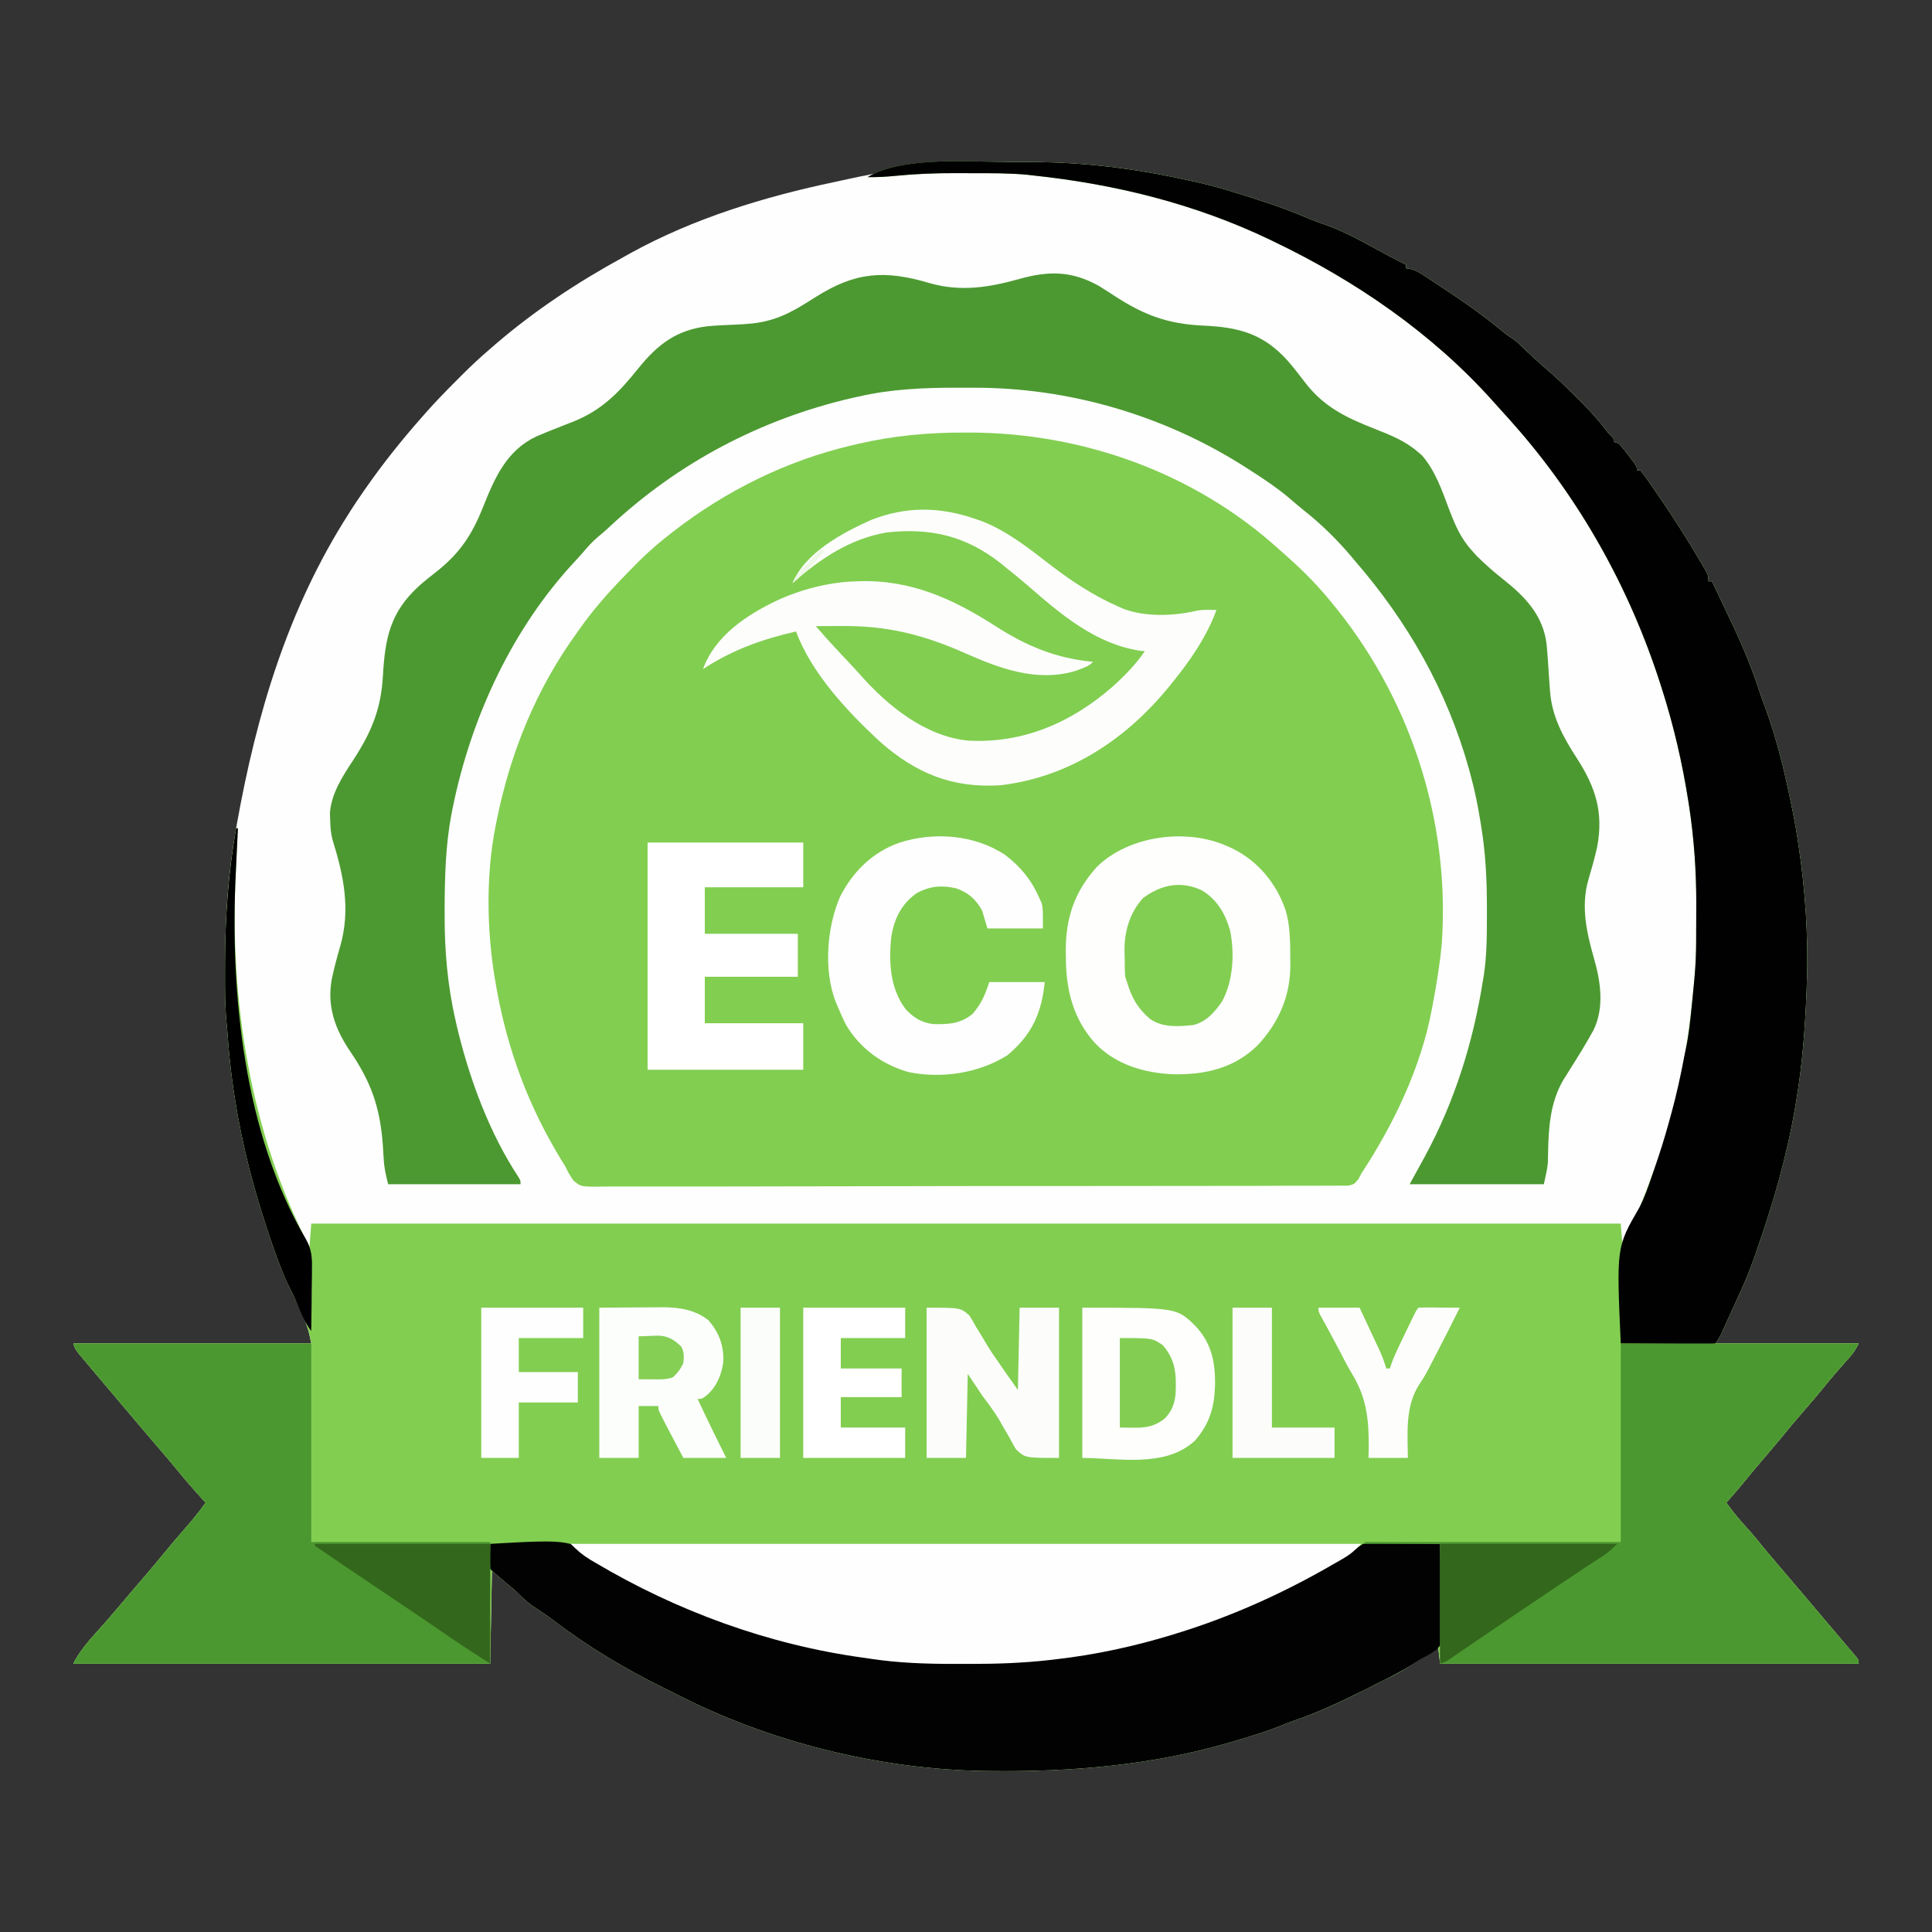 <svg xmlns="http://www.w3.org/2000/svg" xmlns:xlink="http://www.w3.org/1999/xlink" width="120px" height="120px" viewBox="0 0 120 120"><rect x="0" y="0" width="120" height="120" fill="#333333" stroke="none"/><g id="surface1"><path style=" stroke:none;fill-rule:nonzero;fill:rgb(99.216%,99.608%,99.216%);fill-opacity:1;" d="M 62.621 10.066 C 63.047 10.07 63.473 10.066 63.898 10.066 C 67.281 10.062 70.59 10.473 73.891 11.223 C 73.996 11.246 74.102 11.266 74.215 11.289 C 75.461 11.555 76.676 11.949 77.891 12.332 C 77.98 12.363 78.074 12.391 78.168 12.422 C 79.254 12.766 80.305 13.16 81.352 13.602 C 81.695 13.746 82.043 13.875 82.395 13.992 C 83.738 14.473 84.996 15.223 86.25 15.891 C 86.609 16.082 86.969 16.266 87.332 16.445 C 87.332 16.52 87.332 16.59 87.332 16.668 C 87.414 16.68 87.496 16.691 87.578 16.703 C 87.922 16.785 88.137 16.91 88.43 17.105 C 88.539 17.176 88.645 17.246 88.754 17.316 C 88.93 17.434 88.93 17.434 89.109 17.555 C 89.242 17.641 89.375 17.73 89.508 17.816 C 90.816 18.676 92.094 19.562 93.297 20.566 C 93.504 20.734 93.707 20.887 93.93 21.027 C 94.258 21.246 94.5 21.5 94.777 21.777 C 94.973 21.961 95.172 22.141 95.367 22.32 C 95.465 22.41 95.562 22.496 95.664 22.59 C 95.844 22.75 96.023 22.906 96.203 23.062 C 96.785 23.566 97.336 24.094 97.883 24.641 C 97.969 24.727 98.059 24.812 98.148 24.902 C 98.703 25.465 99.223 26.035 99.707 26.66 C 99.883 26.891 99.883 26.891 100.082 27.074 C 100.223 27.223 100.223 27.223 100.223 27.445 C 100.332 27.48 100.441 27.52 100.555 27.555 C 100.758 27.789 100.945 28.023 101.133 28.27 C 101.184 28.336 101.234 28.402 101.289 28.473 C 101.668 28.969 101.668 28.969 101.668 29.223 C 101.738 29.223 101.812 29.223 101.891 29.223 C 102.066 29.441 102.227 29.664 102.391 29.895 C 102.438 29.965 102.488 30.035 102.539 30.109 C 103.668 31.727 104.742 33.383 105.734 35.09 C 105.809 35.215 105.883 35.34 105.957 35.469 C 106.109 35.777 106.109 35.777 106.109 36.109 C 106.184 36.109 106.258 36.109 106.332 36.109 C 106.625 36.723 106.914 37.332 107.203 37.945 C 107.316 38.184 107.43 38.426 107.547 38.668 C 108.227 40.098 108.836 41.551 109.316 43.059 C 109.406 43.324 109.5 43.59 109.602 43.852 C 110.391 45.941 110.891 48.148 111.332 50.332 C 111.352 50.422 111.371 50.512 111.387 50.605 C 111.496 51.141 111.586 51.68 111.668 52.223 C 111.68 52.312 111.695 52.402 111.707 52.492 C 112.133 55.312 112.328 58.262 112.223 61.109 C 112.219 61.254 112.211 61.398 112.207 61.543 C 112.117 63.867 111.941 66.152 111.555 68.445 C 111.523 68.629 111.523 68.629 111.492 68.812 C 110.973 71.852 110.125 74.762 109.109 77.668 C 109.066 77.801 109.02 77.93 108.973 78.066 C 108.688 78.883 108.367 79.664 108 80.445 C 107.895 80.676 107.789 80.906 107.688 81.137 C 107.582 81.367 107.473 81.602 107.367 81.832 C 107.312 81.953 107.262 82.07 107.203 82.195 C 107.152 82.309 107.102 82.422 107.047 82.539 C 107 82.641 106.953 82.742 106.906 82.848 C 106.777 83.109 106.777 83.109 106.555 83.445 C 109.488 83.445 112.422 83.445 115.445 83.445 C 115.273 83.785 115.16 83.98 114.918 84.254 C 114.832 84.355 114.832 84.355 114.738 84.457 C 114.645 84.566 114.645 84.566 114.547 84.672 C 114.418 84.824 114.285 84.977 114.152 85.125 C 114.086 85.199 114.023 85.273 113.957 85.348 C 113.727 85.617 113.5 85.891 113.277 86.168 C 112.879 86.656 112.469 87.137 112.055 87.609 C 111.555 88.184 111.066 88.766 110.59 89.355 C 110.23 89.789 109.863 90.215 109.496 90.645 C 109.062 91.145 108.645 91.656 108.227 92.168 C 107.902 92.562 107.562 92.949 107.223 93.332 C 107.652 93.941 108.125 94.492 108.629 95.043 C 108.973 95.426 109.293 95.824 109.617 96.227 C 109.922 96.594 110.23 96.957 110.543 97.32 C 111.129 98.004 111.711 98.688 112.293 99.375 C 112.547 99.676 112.801 99.977 113.055 100.277 C 113.156 100.398 113.258 100.516 113.359 100.637 C 113.57 100.887 113.785 101.137 113.996 101.387 C 114.051 101.453 114.105 101.516 114.16 101.582 C 114.262 101.703 114.363 101.824 114.469 101.945 C 114.609 102.113 114.75 102.277 114.891 102.445 C 114.969 102.535 114.969 102.535 115.047 102.625 C 115.445 103.086 115.445 103.086 115.445 103.332 C 106.863 103.332 98.285 103.332 89.445 103.332 C 89.406 103.004 89.371 102.672 89.332 102.332 C 89.234 102.398 89.133 102.461 89.031 102.527 C 86.953 103.875 86.953 103.875 85.859 104.406 C 85.645 104.512 85.434 104.617 85.227 104.723 C 83.637 105.535 82.02 106.316 80.324 106.887 C 80.039 106.988 79.758 107.098 79.48 107.215 C 78.598 107.57 77.688 107.84 76.777 108.109 C 76.672 108.141 76.566 108.176 76.457 108.207 C 71.539 109.648 66.551 110.066 61.445 110 C 61.328 110 61.211 109.996 61.094 109.996 C 54.602 109.891 47.77 108.195 42 105.223 C 41.777 105.109 41.555 105 41.332 104.891 C 38.879 103.688 36.523 102.285 34.352 100.621 C 33.914 100.297 33.457 99.996 33.004 99.695 C 32.672 99.449 32.402 99.184 32.109 98.891 C 31.867 98.672 31.613 98.461 31.359 98.25 C 30.676 97.676 30.676 97.676 30.555 97.555 C 30.52 99.461 30.48 101.367 30.445 103.332 C 21.902 103.332 13.359 103.332 4.555 103.332 C 5.082 102.281 6.008 101.395 6.773 100.504 C 7.09 100.133 7.406 99.762 7.723 99.391 C 8.148 98.883 8.582 98.379 9.016 97.875 C 9.402 97.422 9.785 96.969 10.16 96.508 C 10.566 96.008 10.984 95.52 11.41 95.035 C 11.891 94.484 12.352 93.93 12.777 93.332 C 12.711 93.258 12.641 93.184 12.57 93.109 C 12.004 92.492 11.461 91.867 10.934 91.215 C 10.633 90.848 10.324 90.484 10.016 90.125 C 9.426 89.441 8.844 88.758 8.262 88.066 C 8.059 87.828 7.855 87.586 7.652 87.348 C 7.551 87.227 7.449 87.105 7.348 86.988 C 7.09 86.684 6.832 86.379 6.574 86.074 C 6.273 85.719 5.969 85.359 5.668 85 C 5.617 84.941 5.57 84.883 5.52 84.824 C 5.379 84.656 5.238 84.488 5.098 84.32 C 5.016 84.223 4.938 84.125 4.852 84.027 C 4.668 83.777 4.668 83.777 4.555 83.445 C 9.434 83.445 14.309 83.445 19.332 83.445 C 19.172 82.656 19.172 82.656 18.91 81.941 C 18.875 81.859 18.836 81.773 18.797 81.688 C 18.758 81.605 18.719 81.523 18.68 81.438 C 18.625 81.312 18.625 81.312 18.566 81.184 C 18.422 80.871 18.281 80.555 18.121 80.25 C 17.852 79.719 17.617 79.184 17.402 78.625 C 17.371 78.539 17.336 78.453 17.301 78.367 C 16.945 77.43 16.633 76.484 16.332 75.527 C 16.305 75.438 16.277 75.348 16.246 75.254 C 15.117 71.641 14.387 67.949 14.133 64.172 C 14.117 63.984 14.102 63.793 14.082 63.605 C 13.969 62.465 13.977 61.32 13.98 60.172 C 13.98 60.062 13.98 59.953 13.98 59.836 C 13.984 57.004 14.164 54.238 14.668 51.445 C 14.688 51.316 14.688 51.316 14.711 51.188 C 15.938 44.332 17.879 37.805 21.668 31.891 C 21.707 31.824 21.75 31.758 21.793 31.691 C 22.039 31.309 22.293 30.93 22.555 30.555 C 22.617 30.465 22.617 30.465 22.68 30.375 C 23.773 28.805 24.957 27.32 26.223 25.891 C 26.332 25.766 26.332 25.766 26.445 25.637 C 27.07 24.93 27.727 24.258 28.395 23.59 C 28.496 23.492 28.594 23.391 28.695 23.289 C 29.262 22.723 29.836 22.184 30.445 21.668 C 30.559 21.566 30.672 21.469 30.785 21.371 C 33.207 19.293 35.867 17.531 38.668 16 C 38.824 15.91 38.984 15.824 39.141 15.734 C 43.105 13.551 47.477 12.219 51.887 11.293 C 52.195 11.227 52.5 11.16 52.805 11.094 C 56.043 10.383 59.309 10.051 62.621 10.066 Z M 62.621 10.066 "></path><path style=" stroke:none;fill-rule:nonzero;fill:rgb(50.98%,80.784%,31.765%);fill-opacity:1;" d="M 62.621 10.066 C 63.047 10.07 63.473 10.066 63.898 10.066 C 67.281 10.062 70.59 10.473 73.891 11.223 C 73.996 11.246 74.102 11.266 74.215 11.289 C 75.461 11.555 76.676 11.949 77.891 12.332 C 77.98 12.363 78.074 12.391 78.168 12.422 C 79.254 12.766 80.305 13.16 81.352 13.602 C 81.695 13.746 82.043 13.875 82.395 13.992 C 83.738 14.473 84.996 15.223 86.25 15.891 C 86.609 16.082 86.969 16.266 87.332 16.445 C 87.332 16.52 87.332 16.59 87.332 16.668 C 87.414 16.68 87.496 16.691 87.578 16.703 C 87.922 16.785 88.137 16.91 88.43 17.105 C 88.539 17.176 88.645 17.246 88.754 17.316 C 88.93 17.434 88.93 17.434 89.109 17.555 C 89.242 17.641 89.375 17.73 89.508 17.816 C 90.816 18.676 92.094 19.562 93.297 20.566 C 93.504 20.734 93.707 20.887 93.93 21.027 C 94.258 21.246 94.5 21.5 94.777 21.777 C 94.973 21.961 95.172 22.141 95.367 22.32 C 95.465 22.41 95.562 22.496 95.664 22.59 C 95.844 22.75 96.023 22.906 96.203 23.062 C 96.785 23.566 97.336 24.094 97.883 24.641 C 97.969 24.727 98.059 24.812 98.148 24.902 C 98.703 25.465 99.223 26.035 99.707 26.66 C 99.883 26.891 99.883 26.891 100.082 27.074 C 100.223 27.223 100.223 27.223 100.223 27.445 C 100.332 27.48 100.441 27.52 100.555 27.555 C 100.758 27.789 100.945 28.023 101.133 28.27 C 101.184 28.336 101.234 28.402 101.289 28.473 C 101.668 28.969 101.668 28.969 101.668 29.223 C 101.738 29.223 101.812 29.223 101.891 29.223 C 102.066 29.441 102.227 29.664 102.391 29.895 C 102.438 29.965 102.488 30.035 102.539 30.109 C 103.668 31.727 104.742 33.383 105.734 35.09 C 105.809 35.215 105.883 35.34 105.957 35.469 C 106.109 35.777 106.109 35.777 106.109 36.109 C 106.184 36.109 106.258 36.109 106.332 36.109 C 106.625 36.723 106.914 37.332 107.203 37.945 C 107.316 38.184 107.43 38.426 107.547 38.668 C 108.227 40.098 108.836 41.551 109.316 43.059 C 109.406 43.324 109.5 43.59 109.602 43.852 C 110.391 45.941 110.891 48.148 111.332 50.332 C 111.352 50.422 111.371 50.512 111.387 50.605 C 111.496 51.141 111.586 51.68 111.668 52.223 C 111.68 52.312 111.695 52.402 111.707 52.492 C 112.133 55.312 112.328 58.262 112.223 61.109 C 112.219 61.254 112.211 61.398 112.207 61.543 C 112.117 63.867 111.941 66.152 111.555 68.445 C 111.523 68.629 111.523 68.629 111.492 68.812 C 110.973 71.852 110.125 74.762 109.109 77.668 C 109.066 77.801 109.02 77.93 108.973 78.066 C 108.688 78.883 108.367 79.664 108 80.445 C 107.895 80.676 107.789 80.906 107.688 81.137 C 107.582 81.367 107.473 81.602 107.367 81.832 C 107.312 81.953 107.262 82.07 107.203 82.195 C 107.152 82.309 107.102 82.422 107.047 82.539 C 107 82.641 106.953 82.742 106.906 82.848 C 106.777 83.109 106.777 83.109 106.555 83.445 C 109.488 83.445 112.422 83.445 115.445 83.445 C 115.273 83.785 115.16 83.98 114.918 84.254 C 114.832 84.355 114.832 84.355 114.738 84.457 C 114.645 84.566 114.645 84.566 114.547 84.672 C 114.418 84.824 114.285 84.977 114.152 85.125 C 114.086 85.199 114.023 85.273 113.957 85.348 C 113.727 85.617 113.5 85.891 113.277 86.168 C 112.879 86.656 112.469 87.137 112.055 87.609 C 111.555 88.184 111.066 88.766 110.59 89.355 C 110.23 89.789 109.863 90.215 109.496 90.645 C 109.062 91.145 108.645 91.656 108.227 92.168 C 107.902 92.562 107.562 92.949 107.223 93.332 C 107.652 93.941 108.125 94.492 108.629 95.043 C 108.973 95.426 109.293 95.824 109.617 96.227 C 109.922 96.594 110.23 96.957 110.543 97.32 C 111.129 98.004 111.711 98.688 112.293 99.375 C 112.547 99.676 112.801 99.977 113.055 100.277 C 113.156 100.398 113.258 100.516 113.359 100.637 C 113.57 100.887 113.785 101.137 113.996 101.387 C 114.051 101.453 114.105 101.516 114.16 101.582 C 114.262 101.703 114.363 101.824 114.469 101.945 C 114.609 102.113 114.75 102.277 114.891 102.445 C 114.969 102.535 114.969 102.535 115.047 102.625 C 115.445 103.086 115.445 103.086 115.445 103.332 C 106.863 103.332 98.285 103.332 89.445 103.332 C 89.406 103.004 89.371 102.672 89.332 102.332 C 89.234 102.398 89.133 102.461 89.031 102.527 C 86.953 103.875 86.953 103.875 85.859 104.406 C 85.645 104.512 85.434 104.617 85.227 104.723 C 83.637 105.535 82.02 106.316 80.324 106.887 C 80.039 106.988 79.758 107.098 79.48 107.215 C 78.598 107.57 77.688 107.84 76.777 108.109 C 76.672 108.141 76.566 108.176 76.457 108.207 C 71.539 109.648 66.551 110.066 61.445 110 C 61.328 110 61.211 109.996 61.094 109.996 C 54.602 109.891 47.77 108.195 42 105.223 C 41.777 105.109 41.555 105 41.332 104.891 C 38.879 103.688 36.523 102.285 34.352 100.621 C 33.914 100.297 33.457 99.996 33.004 99.695 C 32.672 99.449 32.402 99.184 32.109 98.891 C 31.867 98.672 31.613 98.461 31.359 98.25 C 30.676 97.676 30.676 97.676 30.555 97.555 C 30.52 99.461 30.48 101.367 30.445 103.332 C 21.902 103.332 13.359 103.332 4.555 103.332 C 5.082 102.281 6.008 101.395 6.773 100.504 C 7.09 100.133 7.406 99.762 7.723 99.391 C 8.148 98.883 8.582 98.379 9.016 97.875 C 9.402 97.422 9.785 96.969 10.16 96.508 C 10.566 96.008 10.984 95.52 11.41 95.035 C 11.891 94.484 12.352 93.93 12.777 93.332 C 12.711 93.258 12.641 93.184 12.57 93.109 C 12.004 92.492 11.461 91.867 10.934 91.215 C 10.633 90.848 10.324 90.484 10.016 90.125 C 9.426 89.441 8.844 88.758 8.262 88.066 C 8.059 87.828 7.855 87.586 7.652 87.348 C 7.551 87.227 7.449 87.105 7.348 86.988 C 7.09 86.684 6.832 86.379 6.574 86.074 C 6.273 85.719 5.969 85.359 5.668 85 C 5.617 84.941 5.57 84.883 5.52 84.824 C 5.379 84.656 5.238 84.488 5.098 84.32 C 5.016 84.223 4.938 84.125 4.852 84.027 C 4.668 83.777 4.668 83.777 4.555 83.445 C 9.434 83.445 14.309 83.445 19.332 83.445 C 19.172 82.656 19.172 82.656 18.91 81.941 C 18.875 81.859 18.836 81.773 18.797 81.688 C 18.758 81.605 18.719 81.523 18.68 81.438 C 18.625 81.312 18.625 81.312 18.566 81.184 C 18.422 80.871 18.281 80.555 18.121 80.25 C 17.852 79.719 17.617 79.184 17.402 78.625 C 17.371 78.539 17.336 78.453 17.301 78.367 C 16.945 77.43 16.633 76.484 16.332 75.527 C 16.305 75.438 16.277 75.348 16.246 75.254 C 15.117 71.641 14.387 67.949 14.133 64.172 C 14.117 63.984 14.102 63.793 14.082 63.605 C 13.969 62.465 13.977 61.32 13.98 60.172 C 13.98 60.062 13.98 59.953 13.98 59.836 C 13.984 57 14.18 54.242 14.668 51.445 C 14.703 51.445 14.738 51.445 14.777 51.445 C 14.77 51.57 14.766 51.699 14.758 51.828 C 14.73 52.352 14.707 52.875 14.684 53.398 C 14.672 53.656 14.66 53.91 14.648 54.164 C 14.25 62.082 15.531 70.355 19.223 77.445 C 19.258 76.969 19.297 76.492 19.332 76 C 46.172 76 73.012 76 100.668 76 C 100.703 76.441 100.738 76.879 100.777 77.332 C 101.613 75.676 102.27 73.973 102.891 72.223 C 102.922 72.129 102.957 72.039 102.988 71.941 C 104.266 68.43 104.902 64.711 105.223 61 C 105.234 60.852 105.234 60.852 105.25 60.703 C 105.32 59.926 105.352 59.16 105.352 58.383 C 105.352 58.266 105.352 58.148 105.352 58.023 C 105.355 57.777 105.355 57.527 105.355 57.281 C 105.355 56.906 105.355 56.535 105.359 56.164 C 105.363 54.125 105.223 52.117 104.918 50.098 C 104.898 49.973 104.879 49.852 104.859 49.723 C 104.488 47.363 103.949 45.051 103.223 42.777 C 103.188 42.664 103.152 42.551 103.113 42.434 C 101.211 36.52 98.125 30.988 94 26.332 C 93.914 26.234 93.828 26.137 93.738 26.035 C 93.574 25.855 93.414 25.676 93.25 25.496 C 93.074 25.305 92.902 25.113 92.734 24.922 C 88.977 20.715 84.18 17.422 79.109 15 C 79.031 14.961 78.953 14.922 78.871 14.883 C 74.219 12.656 69.23 11.426 64.109 10.891 C 63.949 10.871 63.949 10.871 63.781 10.852 C 62.664 10.75 61.543 10.758 60.418 10.758 C 60.074 10.758 59.73 10.754 59.383 10.754 C 58.121 10.75 56.879 10.797 55.625 10.922 C 55.043 10.98 54.477 11.012 53.891 11 C 56.039 9.699 60.203 10.055 62.621 10.066 Z M 62.621 10.066 "></path><path style=" stroke:none;fill-rule:nonzero;fill:rgb(50.98%,80.784%,31.765%);fill-opacity:1;" d="M 59.945 26.867 C 60.043 26.867 60.141 26.867 60.242 26.867 C 67.25 26.887 74.145 29.348 79.391 34.074 C 79.547 34.215 79.703 34.352 79.863 34.492 C 80.785 35.309 81.656 36.164 82.445 37.109 C 82.488 37.164 82.535 37.219 82.582 37.273 C 87.547 43.184 90.074 50.852 89.555 58.555 C 89.445 59.824 89.234 61.082 89 62.332 C 88.98 62.445 88.961 62.555 88.938 62.672 C 88.254 66.316 86.574 69.812 84.555 72.891 C 84.496 73.004 84.434 73.117 84.375 73.234 C 84.109 73.555 84.109 73.555 83.746 73.641 C 83.527 73.641 83.527 73.641 83.305 73.641 C 83.223 73.641 83.141 73.645 83.059 73.645 C 82.781 73.648 82.508 73.645 82.23 73.645 C 82.035 73.645 81.836 73.645 81.637 73.648 C 81.09 73.652 80.543 73.652 79.992 73.648 C 79.402 73.648 78.816 73.652 78.227 73.656 C 77.07 73.66 75.914 73.66 74.758 73.66 C 73.816 73.66 72.879 73.66 71.938 73.66 C 71.668 73.664 71.398 73.664 71.129 73.664 C 70.992 73.664 70.859 73.664 70.719 73.664 C 68.176 73.668 65.629 73.668 63.082 73.668 C 60.75 73.664 58.422 73.672 56.09 73.676 C 53.699 73.684 51.309 73.688 48.918 73.688 C 47.574 73.688 46.23 73.688 44.887 73.695 C 43.746 73.699 42.602 73.699 41.457 73.695 C 40.875 73.691 40.289 73.691 39.707 73.695 C 39.172 73.699 38.641 73.699 38.105 73.695 C 37.91 73.695 37.719 73.695 37.523 73.699 C 36.078 73.719 36.078 73.719 35.609 73.316 C 35.406 73.031 35.258 72.758 35.109 72.445 C 35.016 72.289 34.922 72.137 34.824 71.984 C 34.734 71.836 34.648 71.691 34.562 71.543 C 34.492 71.422 34.492 71.422 34.422 71.297 C 32.547 68.047 31.363 64.598 30.758 60.902 C 30.738 60.789 30.719 60.676 30.699 60.559 C 30.234 57.586 30.191 54.289 30.777 51.332 C 30.801 51.207 30.828 51.082 30.852 50.953 C 31.711 46.703 33.328 42.73 35.891 39.223 C 35.938 39.156 35.984 39.086 36.035 39.016 C 36.895 37.809 37.852 36.727 38.891 35.668 C 38.953 35.602 39.02 35.535 39.086 35.465 C 39.863 34.656 40.664 33.91 41.555 33.223 C 41.652 33.145 41.75 33.07 41.852 32.988 C 45.121 30.461 48.879 28.605 52.91 27.66 C 53.031 27.633 53.152 27.602 53.277 27.574 C 55.508 27.055 57.656 26.863 59.945 26.867 Z M 59.945 26.867 "></path><path style=" stroke:none;fill-rule:nonzero;fill:rgb(29.804%,60%,19.216%);fill-opacity:1;" d="M 57.734 17.582 C 59.668 18.145 61.457 17.848 63.355 17.316 C 65.148 16.816 66.57 16.824 68.238 17.75 C 68.578 17.957 68.91 18.172 69.242 18.391 C 71.066 19.574 72.527 20.121 74.723 20.223 C 76.93 20.324 78.434 20.707 79.953 22.375 C 80.34 22.816 80.699 23.281 81.055 23.75 C 82.234 25.289 83.629 25.945 85.395 26.641 C 86.352 27.016 87.293 27.391 88.078 28.078 C 88.152 28.141 88.227 28.207 88.309 28.273 C 89.164 29.25 89.574 30.488 90.027 31.688 C 90.387 32.633 90.75 33.469 91.445 34.223 C 91.535 34.324 91.629 34.426 91.723 34.531 C 92.254 35.059 92.801 35.539 93.387 36 C 94.738 37.07 95.852 38.234 96.062 40.016 C 96.113 40.535 96.148 41.055 96.18 41.578 C 96.199 41.844 96.219 42.113 96.234 42.379 C 96.246 42.547 96.258 42.711 96.27 42.875 C 96.379 44.484 97.082 45.77 97.941 47.094 C 99.113 48.91 99.613 50.477 99.195 52.641 C 99.039 53.32 98.852 53.992 98.652 54.664 C 98.18 56.316 98.555 57.957 99.016 59.566 C 99.43 61.016 99.652 62.609 98.965 64.004 C 98.871 64.168 98.871 64.168 98.777 64.332 C 98.742 64.398 98.707 64.461 98.668 64.527 C 98.383 65.027 98.082 65.516 97.777 66 C 97.652 66.199 97.531 66.395 97.406 66.594 C 97.301 66.766 97.191 66.938 97.082 67.109 C 96.273 68.516 96.184 70.066 96.152 71.648 C 96.152 71.754 96.148 71.855 96.145 71.961 C 96.145 72.051 96.145 72.141 96.141 72.234 C 96.098 72.68 95.984 73.117 95.891 73.555 C 93.141 73.555 90.391 73.555 87.555 73.555 C 88.223 72.332 88.223 72.332 88.477 71.875 C 90.344 68.449 91.504 64.734 92.109 60.891 C 92.125 60.809 92.137 60.727 92.152 60.645 C 92.363 59.316 92.352 57.98 92.355 56.641 C 92.355 56.504 92.355 56.504 92.355 56.363 C 92.355 54.715 92.281 53.09 92.02 51.457 C 92 51.332 91.98 51.207 91.961 51.078 C 91.797 50.074 91.605 49.09 91.332 48.109 C 91.305 48.008 91.277 47.906 91.25 47.801 C 89.883 42.887 87.438 38.609 84.109 34.777 C 84.047 34.699 83.98 34.621 83.914 34.543 C 83.027 33.496 82.043 32.535 80.969 31.688 C 80.648 31.43 80.34 31.164 80.027 30.895 C 79.344 30.324 78.617 29.828 77.867 29.348 C 77.688 29.234 77.508 29.117 77.328 29 C 72.289 25.789 66.383 24.059 60.418 24.082 C 60.086 24.082 59.754 24.082 59.422 24.082 C 57.387 24.078 55.344 24.168 53.355 24.625 C 53.16 24.668 53.16 24.668 52.961 24.711 C 47.254 26.027 42.113 28.738 37.84 32.738 C 37.609 32.953 37.375 33.156 37.133 33.355 C 36.785 33.645 36.496 33.973 36.207 34.316 C 36.07 34.473 35.93 34.629 35.789 34.781 C 31.82 39 29.246 44.582 28.109 50.223 C 28.086 50.34 28.062 50.457 28.039 50.578 C 27.672 52.523 27.625 54.457 27.617 56.43 C 27.617 56.609 27.617 56.609 27.617 56.789 C 27.609 59.008 27.793 61.203 28.293 63.367 C 28.32 63.492 28.348 63.613 28.375 63.742 C 29.141 66.969 30.387 70.371 32.23 73.152 C 32.332 73.332 32.332 73.332 32.332 73.555 C 29.621 73.555 26.906 73.555 24.109 73.555 C 23.965 72.977 23.863 72.555 23.832 71.98 C 23.824 71.859 23.816 71.734 23.809 71.605 C 23.801 71.477 23.793 71.348 23.785 71.215 C 23.621 68.812 23.07 67.23 21.723 65.262 C 20.82 63.926 20.316 62.52 20.594 60.891 C 20.738 60.18 20.926 59.477 21.129 58.781 C 21.789 56.48 21.348 54.391 20.648 52.137 C 20.543 51.727 20.516 51.355 20.508 50.93 C 20.504 50.789 20.5 50.648 20.492 50.504 C 20.578 49.281 21.289 48.195 21.945 47.203 C 23.074 45.461 23.672 44.043 23.785 41.953 C 23.922 39.582 24.254 38.008 26.043 36.379 C 26.375 36.086 26.719 35.812 27.066 35.543 C 28.562 34.367 29.309 33.234 30.004 31.492 C 30.73 29.68 31.449 27.992 33.32 27.105 C 33.582 26.992 33.844 26.883 34.109 26.777 C 34.199 26.742 34.285 26.707 34.375 26.672 C 34.473 26.637 34.566 26.598 34.664 26.559 C 34.758 26.52 34.855 26.48 34.957 26.441 C 35.148 26.367 35.336 26.293 35.527 26.219 C 37.344 25.516 38.438 24.391 39.633 22.898 C 40.836 21.402 42.012 20.488 43.965 20.262 C 44.508 20.211 45.047 20.191 45.59 20.168 C 46.336 20.133 47.055 20.098 47.777 19.891 C 47.871 19.863 47.961 19.836 48.055 19.812 C 49.012 19.504 49.824 18.977 50.668 18.445 C 53.133 16.891 54.93 16.754 57.734 17.582 Z M 57.734 17.582 "></path><path style=" stroke:none;fill-rule:nonzero;fill:rgb(0.392%,0.392%,0.784%);fill-opacity:1;" d="M 62.621 10.066 C 63.047 10.07 63.473 10.066 63.898 10.066 C 67.281 10.062 70.59 10.473 73.891 11.223 C 74.051 11.254 74.051 11.254 74.215 11.289 C 75.461 11.555 76.676 11.949 77.891 12.332 C 77.98 12.363 78.074 12.391 78.168 12.422 C 79.254 12.766 80.305 13.16 81.352 13.602 C 81.695 13.746 82.043 13.875 82.395 13.992 C 83.738 14.473 84.996 15.223 86.25 15.891 C 86.609 16.082 86.969 16.266 87.332 16.445 C 87.332 16.52 87.332 16.59 87.332 16.668 C 87.414 16.68 87.496 16.691 87.578 16.703 C 87.922 16.785 88.137 16.91 88.43 17.105 C 88.539 17.176 88.645 17.246 88.754 17.316 C 88.93 17.434 88.93 17.434 89.109 17.555 C 89.242 17.641 89.375 17.73 89.508 17.816 C 90.816 18.676 92.094 19.562 93.297 20.566 C 93.504 20.734 93.707 20.887 93.93 21.027 C 94.258 21.246 94.5 21.5 94.777 21.777 C 94.973 21.961 95.172 22.141 95.367 22.32 C 95.465 22.41 95.562 22.496 95.664 22.59 C 95.844 22.75 96.023 22.906 96.203 23.062 C 96.785 23.566 97.336 24.094 97.883 24.641 C 98.012 24.77 98.012 24.77 98.148 24.902 C 98.703 25.465 99.223 26.035 99.707 26.66 C 99.883 26.891 99.883 26.891 100.082 27.074 C 100.223 27.223 100.223 27.223 100.223 27.445 C 100.332 27.48 100.441 27.52 100.555 27.555 C 100.758 27.789 100.945 28.023 101.133 28.27 C 101.184 28.336 101.234 28.402 101.289 28.473 C 101.668 28.969 101.668 28.969 101.668 29.223 C 101.738 29.223 101.812 29.223 101.891 29.223 C 102.066 29.441 102.227 29.664 102.391 29.895 C 102.438 29.965 102.488 30.035 102.539 30.109 C 103.668 31.727 104.742 33.383 105.734 35.09 C 105.809 35.215 105.883 35.34 105.957 35.469 C 106.109 35.777 106.109 35.777 106.109 36.109 C 106.184 36.109 106.258 36.109 106.332 36.109 C 106.625 36.723 106.914 37.332 107.203 37.945 C 107.316 38.184 107.43 38.426 107.547 38.668 C 108.227 40.098 108.836 41.551 109.316 43.059 C 109.406 43.324 109.5 43.59 109.602 43.852 C 110.391 45.941 110.891 48.148 111.332 50.332 C 111.352 50.422 111.371 50.512 111.387 50.605 C 111.496 51.141 111.586 51.68 111.668 52.223 C 111.68 52.312 111.695 52.402 111.707 52.492 C 112.133 55.312 112.328 58.262 112.223 61.109 C 112.219 61.254 112.211 61.398 112.207 61.543 C 112.117 63.867 111.941 66.152 111.555 68.445 C 111.523 68.629 111.523 68.629 111.492 68.812 C 110.973 71.852 110.125 74.762 109.109 77.668 C 109.066 77.801 109.02 77.93 108.973 78.066 C 108.688 78.883 108.367 79.664 108 80.445 C 107.895 80.676 107.789 80.906 107.688 81.137 C 107.582 81.367 107.473 81.602 107.367 81.832 C 107.312 81.953 107.262 82.07 107.203 82.195 C 107.152 82.309 107.102 82.422 107.047 82.539 C 107 82.641 106.953 82.742 106.906 82.848 C 106.777 83.109 106.777 83.109 106.555 83.445 C 106.305 83.484 106.305 83.484 105.988 83.48 C 105.871 83.48 105.754 83.48 105.633 83.48 C 105.441 83.48 105.441 83.48 105.246 83.477 C 105.117 83.477 104.984 83.477 104.852 83.477 C 104.434 83.473 104.016 83.469 103.598 83.465 C 103.316 83.465 103.031 83.461 102.75 83.461 C 102.055 83.457 101.359 83.453 100.668 83.445 C 100.398 77.461 100.398 77.461 101.82 75.008 C 102.152 74.379 102.375 73.711 102.605 73.043 C 102.648 72.91 102.695 72.777 102.742 72.645 C 103.082 71.66 103.395 70.672 103.668 69.668 C 103.715 69.5 103.762 69.328 103.809 69.16 C 104.133 67.98 104.391 66.797 104.617 65.594 C 104.648 65.422 104.684 65.25 104.723 65.078 C 104.898 64.266 104.98 63.449 105.062 62.625 C 105.082 62.418 105.082 62.418 105.105 62.207 C 105.145 61.805 105.184 61.402 105.223 61 C 105.238 60.852 105.238 60.852 105.25 60.699 C 105.32 59.926 105.352 59.16 105.352 58.383 C 105.352 58.266 105.352 58.148 105.352 58.023 C 105.355 57.777 105.355 57.527 105.355 57.281 C 105.355 56.906 105.355 56.535 105.359 56.164 C 105.363 54.125 105.223 52.117 104.918 50.098 C 104.887 49.91 104.887 49.91 104.859 49.723 C 104.488 47.363 103.949 45.051 103.223 42.777 C 103.188 42.664 103.152 42.551 103.113 42.434 C 101.211 36.52 98.125 30.988 94 26.332 C 93.914 26.234 93.828 26.137 93.738 26.035 C 93.574 25.855 93.414 25.676 93.25 25.496 C 93.074 25.305 92.902 25.113 92.734 24.922 C 88.977 20.715 84.18 17.422 79.109 15 C 79.031 14.961 78.953 14.922 78.871 14.883 C 74.219 12.656 69.23 11.426 64.109 10.891 C 63.949 10.871 63.949 10.871 63.781 10.852 C 62.664 10.75 61.543 10.758 60.418 10.758 C 60.074 10.758 59.73 10.754 59.383 10.754 C 58.121 10.75 56.879 10.797 55.625 10.922 C 55.043 10.98 54.477 11.012 53.891 11 C 56.039 9.699 60.203 10.055 62.621 10.066 Z M 62.621 10.066 "></path><path style=" stroke:none;fill-rule:nonzero;fill:rgb(0.784%,0.784%,1.176%);fill-opacity:1;" d="M 30.445 95.891 C 35.535 95.605 35.535 95.605 37.383 97.121 C 37.941 97.539 38.574 97.832 39.195 98.145 C 39.324 98.211 39.453 98.277 39.586 98.344 C 39.945 98.527 40.305 98.707 40.668 98.891 C 40.758 98.934 40.844 98.98 40.938 99.027 C 44.984 101.059 49.426 102.25 53.891 102.891 C 54.051 102.914 54.215 102.938 54.375 102.961 C 56.082 103.203 57.777 103.242 59.5 103.242 C 59.844 103.242 60.191 103.246 60.535 103.246 C 61.914 103.25 63.262 103.18 64.633 103.027 C 64.984 102.988 65.34 102.961 65.691 102.93 C 68.551 102.68 71.398 101.902 74.109 101 C 74.191 100.973 74.273 100.945 74.359 100.922 C 77.988 99.734 81.488 98.008 84.668 95.891 C 84.887 95.863 84.887 95.863 85.145 95.863 C 85.285 95.863 85.285 95.863 85.434 95.863 C 85.586 95.867 85.586 95.867 85.746 95.867 C 85.852 95.867 85.957 95.867 86.062 95.867 C 86.402 95.871 86.738 95.871 87.078 95.875 C 87.305 95.875 87.535 95.879 87.762 95.879 C 88.324 95.879 88.883 95.883 89.445 95.891 C 89.469 96.699 89.488 97.512 89.504 98.324 C 89.508 98.703 89.516 99.082 89.527 99.457 C 89.543 99.891 89.547 100.328 89.555 100.762 C 89.559 100.895 89.562 101.031 89.57 101.168 C 89.57 102.09 89.57 102.09 89.203 102.477 C 88.922 102.676 88.641 102.84 88.332 103 C 88.188 103.09 88.043 103.184 87.898 103.273 C 87.766 103.355 87.633 103.434 87.5 103.516 C 87.43 103.555 87.355 103.598 87.285 103.645 C 86.719 103.977 86.145 104.273 85.555 104.555 C 85.324 104.672 85.094 104.793 84.859 104.91 C 83.383 105.645 81.891 106.359 80.324 106.887 C 80.039 106.988 79.758 107.098 79.48 107.215 C 78.598 107.57 77.688 107.84 76.777 108.109 C 76.672 108.141 76.566 108.176 76.457 108.207 C 71.539 109.648 66.551 110.066 61.445 110 C 61.328 110 61.211 109.996 61.094 109.996 C 54.602 109.891 47.77 108.195 42 105.223 C 41.777 105.109 41.555 105 41.332 104.891 C 38.879 103.688 36.523 102.285 34.352 100.621 C 33.914 100.297 33.457 99.996 33.004 99.695 C 32.672 99.449 32.402 99.184 32.109 98.891 C 31.867 98.672 31.617 98.465 31.367 98.258 C 30.691 97.691 30.691 97.691 30.445 97.445 C 30.422 97.082 30.422 97.082 30.43 96.652 C 30.434 96.512 30.434 96.367 30.438 96.223 C 30.438 96.113 30.441 96 30.445 95.891 Z M 30.445 95.891 "></path><path style=" stroke:none;fill-rule:nonzero;fill:rgb(29.804%,59.608%,18.824%);fill-opacity:1;" d="M 100.668 83.445 C 105.543 83.445 110.422 83.445 115.445 83.445 C 115.273 83.785 115.16 83.98 114.918 84.254 C 114.859 84.32 114.801 84.391 114.738 84.457 C 114.645 84.566 114.645 84.566 114.547 84.672 C 114.418 84.824 114.285 84.977 114.152 85.125 C 114.086 85.199 114.023 85.273 113.957 85.348 C 113.727 85.617 113.5 85.891 113.277 86.168 C 112.879 86.656 112.469 87.137 112.055 87.609 C 111.555 88.184 111.066 88.766 110.59 89.355 C 110.23 89.789 109.863 90.215 109.496 90.645 C 109.062 91.145 108.645 91.656 108.227 92.168 C 107.902 92.562 107.562 92.949 107.223 93.332 C 107.652 93.941 108.125 94.492 108.629 95.043 C 108.973 95.426 109.293 95.824 109.617 96.227 C 109.922 96.594 110.23 96.957 110.543 97.32 C 111.129 98.004 111.711 98.688 112.293 99.375 C 112.547 99.676 112.801 99.977 113.055 100.277 C 113.156 100.398 113.258 100.516 113.359 100.637 C 113.57 100.887 113.785 101.137 113.996 101.387 C 114.051 101.453 114.105 101.516 114.16 101.582 C 114.262 101.703 114.363 101.824 114.469 101.945 C 114.609 102.113 114.75 102.277 114.891 102.445 C 114.941 102.504 114.992 102.566 115.047 102.625 C 115.445 103.086 115.445 103.086 115.445 103.332 C 106.863 103.332 98.285 103.332 89.445 103.332 C 89.445 100.875 89.445 98.422 89.445 95.891 C 87.906 95.891 86.363 95.891 84.777 95.891 C 84.777 95.852 84.777 95.816 84.777 95.777 C 90.02 95.777 95.266 95.777 100.668 95.777 C 100.668 91.707 100.668 87.637 100.668 83.445 Z M 100.668 83.445 "></path><path style=" stroke:none;fill-rule:nonzero;fill:rgb(29.804%,59.608%,18.824%);fill-opacity:1;" d="M 4.555 83.445 C 9.434 83.445 14.309 83.445 19.332 83.445 C 19.332 87.516 19.332 91.586 19.332 95.777 C 23 95.777 26.668 95.777 30.445 95.777 C 30.445 98.27 30.445 100.766 30.445 103.332 C 21.902 103.332 13.359 103.332 4.555 103.332 C 5.082 102.281 6.008 101.395 6.773 100.504 C 7.09 100.133 7.406 99.762 7.723 99.391 C 8.148 98.883 8.582 98.379 9.016 97.875 C 9.402 97.422 9.785 96.969 10.16 96.508 C 10.566 96.008 10.984 95.52 11.41 95.035 C 11.891 94.484 12.352 93.93 12.777 93.332 C 12.676 93.223 12.676 93.223 12.57 93.109 C 12.004 92.492 11.461 91.867 10.934 91.215 C 10.633 90.848 10.324 90.484 10.016 90.125 C 9.426 89.441 8.844 88.758 8.262 88.066 C 8.059 87.828 7.855 87.586 7.652 87.348 C 7.551 87.227 7.449 87.105 7.348 86.988 C 7.09 86.684 6.832 86.379 6.574 86.074 C 6.273 85.719 5.969 85.359 5.668 85 C 5.617 84.941 5.57 84.883 5.52 84.824 C 5.379 84.656 5.238 84.488 5.098 84.32 C 4.977 84.176 4.977 84.176 4.852 84.027 C 4.668 83.777 4.668 83.777 4.555 83.445 Z M 4.555 83.445 "></path><path style=" stroke:none;fill-rule:nonzero;fill:rgb(99.608%,99.608%,99.608%);fill-opacity:1;" d="M 35.445 95.891 C 51.652 95.891 67.859 95.891 84.555 95.891 C 84.141 96.305 83.883 96.543 83.398 96.82 C 83.285 96.887 83.168 96.953 83.047 97.023 C 82.926 97.094 82.801 97.164 82.672 97.234 C 82.609 97.273 82.547 97.309 82.48 97.348 C 79.496 99.047 76.395 100.434 73.109 101.445 C 73.012 101.477 72.914 101.508 72.809 101.539 C 70.449 102.258 68.027 102.785 65.578 103.062 C 65.457 103.078 65.34 103.09 65.215 103.105 C 63.555 103.293 61.922 103.352 60.25 103.348 C 59.898 103.348 59.543 103.348 59.188 103.348 C 57.492 103.348 55.824 103.289 54.141 103.039 C 53.961 103.012 53.781 102.984 53.602 102.961 C 47.73 102.152 42.039 100.07 36.953 97.047 C 36.863 96.996 36.773 96.941 36.68 96.887 C 36.184 96.586 35.875 96.32 35.445 95.891 Z M 35.445 95.891 "></path><path style=" stroke:none;fill-rule:nonzero;fill:rgb(99.608%,99.608%,99.216%);fill-opacity:1;" d="M 76.223 52.555 C 76.328 52.602 76.438 52.648 76.547 52.699 C 78.125 53.48 79.25 54.828 79.832 56.48 C 80.145 57.473 80.133 58.512 80.141 59.543 C 80.141 59.664 80.145 59.789 80.145 59.914 C 80.156 61.871 79.414 63.551 78.082 64.957 C 76.645 66.344 74.887 66.75 72.941 66.727 C 71.113 66.66 69.289 66.141 68 64.777 C 66.625 63.242 66.203 61.418 66.203 59.422 C 66.199 59.305 66.199 59.188 66.195 59.066 C 66.195 57.004 66.738 55.383 68.133 53.84 C 70.125 51.887 73.707 51.426 76.223 52.555 Z M 76.223 52.555 "></path><path style=" stroke:none;fill-rule:nonzero;fill:rgb(99.216%,99.608%,98.824%);fill-opacity:1;" d="M 60.555 32.223 C 60.676 32.262 60.793 32.301 60.914 32.344 C 62.488 32.941 63.824 33.992 65.141 35.012 C 66.5 36.059 67.871 36.973 69.445 37.668 C 69.559 37.719 69.672 37.77 69.793 37.82 C 71.168 38.332 72.883 38.266 74.305 37.938 C 74.723 37.855 75.129 37.875 75.555 37.891 C 74.949 39.562 73.891 41.074 72.777 42.445 C 72.723 42.512 72.672 42.578 72.613 42.645 C 69.941 45.93 66.375 48.289 62.109 48.777 C 59.117 48.953 56.887 48.027 54.66 46.07 C 52.672 44.234 50.402 41.82 49.445 39.223 C 47.352 39.695 45.469 40.375 43.668 41.555 C 44.402 39.504 46.363 38.203 48.238 37.309 C 49.734 36.613 51.453 36.168 53.109 36.109 C 53.184 36.109 53.258 36.105 53.336 36.102 C 56.551 35.992 59.184 37.188 61.84 38.895 C 63.773 40.137 65.59 40.887 67.891 41.109 C 67.633 41.367 67.43 41.438 67.09 41.562 C 66.988 41.602 66.887 41.637 66.781 41.676 C 64.418 42.383 62.09 41.523 59.945 40.57 C 57.371 39.426 55.129 38.863 52.32 38.883 C 52.16 38.883 51.996 38.883 51.836 38.883 C 51.445 38.883 51.059 38.887 50.668 38.891 C 51.18 39.484 51.707 40.066 52.25 40.641 C 53.082 41.52 53.082 41.52 53.441 41.926 C 55.152 43.855 57.453 45.723 60.109 46 C 63.551 46.195 66.582 44.871 69.141 42.617 C 69.879 41.953 70.547 41.266 71.109 40.445 C 71.012 40.434 70.914 40.426 70.812 40.418 C 68.039 39.996 65.883 38.152 63.844 36.375 C 63.387 35.98 62.918 35.598 62.445 35.223 C 62.34 35.137 62.234 35.055 62.129 34.965 C 59.961 33.27 57.773 32.777 55.09 33.07 C 52.816 33.445 50.918 34.719 49.223 36.223 C 50.023 34.312 52.328 33.094 54.113 32.293 C 56.297 31.438 58.371 31.473 60.555 32.223 Z M 60.555 32.223 "></path><path style=" stroke:none;fill-rule:nonzero;fill:rgb(99.216%,99.608%,99.216%);fill-opacity:1;" d="M 62.43 53.098 C 63.402 53.848 64.066 54.652 64.555 55.777 C 64.605 55.887 64.652 55.992 64.703 56.105 C 64.777 56.445 64.777 56.445 64.777 57.668 C 63.641 57.668 62.504 57.668 61.332 57.668 C 61.223 57.301 61.113 56.934 61 56.555 C 60.613 55.859 60.137 55.43 59.375 55.172 C 58.492 54.969 57.703 55.039 56.918 55.488 C 56.008 56.137 55.566 57.02 55.371 58.105 C 55.191 59.672 55.258 61.363 56.246 62.676 C 56.746 63.211 57.23 63.516 57.965 63.609 C 58.906 63.629 59.676 63.59 60.418 62.965 C 60.969 62.305 61.16 61.855 61.445 61 C 62.582 61 63.719 61 64.891 61 C 64.695 62.941 64.074 64.301 62.555 65.555 C 60.77 66.664 58.512 67.004 56.449 66.594 C 54.785 66.121 53.441 65.141 52.555 63.668 C 52.352 63.266 52.172 62.859 52 62.445 C 51.961 62.352 51.922 62.262 51.883 62.168 C 51.156 60.219 51.359 57.602 52.168 55.719 C 52.953 54.148 54.211 52.91 55.891 52.332 C 58.035 51.652 60.531 51.844 62.43 53.098 Z M 62.43 53.098 "></path><path style=" stroke:none;fill-rule:nonzero;fill:rgb(100%,100%,100%);fill-opacity:1;" d="M 40.223 52.332 C 43.414 52.332 46.602 52.332 49.891 52.332 C 49.891 53.25 49.891 54.168 49.891 55.109 C 47.871 55.109 45.855 55.109 43.777 55.109 C 43.777 56.062 43.777 57.02 43.777 58 C 45.684 58 47.59 58 49.555 58 C 49.555 58.879 49.555 59.762 49.555 60.668 C 47.648 60.668 45.742 60.668 43.777 60.668 C 43.777 61.621 43.777 62.574 43.777 63.555 C 45.793 63.555 47.812 63.555 49.891 63.555 C 49.891 64.508 49.891 65.461 49.891 66.445 C 46.699 66.445 43.508 66.445 40.223 66.445 C 40.223 61.789 40.223 57.133 40.223 52.332 Z M 40.223 52.332 "></path><path style=" stroke:none;fill-rule:nonzero;fill:rgb(99.608%,99.608%,99.216%);fill-opacity:1;" d="M 67.223 81.223 C 73.082 81.223 73.082 81.223 74.223 82.332 C 75.238 83.395 75.484 84.566 75.469 86 C 75.438 87.363 75.148 88.41 74.234 89.465 C 72.406 91.199 69.422 90.555 67.223 90.555 C 67.223 87.477 67.223 84.395 67.223 81.223 Z M 67.223 81.223 "></path><path style=" stroke:none;fill-rule:nonzero;fill:rgb(98.824%,99.608%,98.824%);fill-opacity:1;" d="M 37.223 81.223 C 37.988 81.219 38.758 81.215 39.547 81.207 C 39.789 81.207 40.027 81.203 40.277 81.203 C 40.469 81.203 40.664 81.199 40.855 81.199 C 41.004 81.199 41.004 81.199 41.156 81.195 C 42.184 81.195 43.168 81.352 44 82 C 44.66 82.766 44.953 83.547 44.93 84.555 C 44.832 85.352 44.531 86.098 43.922 86.641 C 43.602 86.891 43.602 86.891 43.332 86.891 C 43.906 88.121 44.5 89.344 45.109 90.555 C 44.23 90.555 43.352 90.555 42.445 90.555 C 42.27 90.227 42.098 89.895 41.918 89.555 C 41.863 89.453 41.809 89.352 41.754 89.246 C 41.613 88.98 41.473 88.711 41.332 88.445 C 41.289 88.359 41.242 88.273 41.199 88.184 C 40.891 87.582 40.891 87.582 40.891 87.332 C 40.484 87.332 40.082 87.332 39.668 87.332 C 39.668 88.398 39.668 89.461 39.668 90.555 C 38.859 90.555 38.055 90.555 37.223 90.555 C 37.223 87.477 37.223 84.395 37.223 81.223 Z M 37.223 81.223 "></path><path style=" stroke:none;fill-rule:nonzero;fill:rgb(98.824%,99.216%,98.431%);fill-opacity:1;" d="M 57.555 81.223 C 59.668 81.223 59.668 81.223 60.219 81.719 C 60.355 81.938 60.488 82.16 60.609 82.391 C 60.684 82.504 60.754 82.621 60.828 82.742 C 60.969 82.973 61.109 83.211 61.25 83.445 C 61.52 83.906 61.824 84.34 62.133 84.777 C 62.223 84.91 62.316 85.047 62.406 85.18 C 62.676 85.566 62.949 85.949 63.223 86.332 C 63.258 84.648 63.297 82.961 63.332 81.223 C 64.141 81.223 64.945 81.223 65.777 81.223 C 65.777 84.301 65.777 87.383 65.777 90.555 C 63.668 90.555 63.668 90.555 63.102 90.016 C 62.961 89.781 62.828 89.543 62.703 89.297 C 62.566 89.062 62.426 88.828 62.289 88.59 C 62.227 88.473 62.16 88.355 62.09 88.234 C 61.766 87.68 61.383 87.184 61 86.668 C 60.707 86.227 60.414 85.785 60.109 85.332 C 60.074 87.059 60.039 88.781 60 90.555 C 59.191 90.555 58.387 90.555 57.555 90.555 C 57.555 87.477 57.555 84.395 57.555 81.223 Z M 57.555 81.223 "></path><path style=" stroke:none;fill-rule:nonzero;fill:rgb(50.98%,80.784%,32.157%);fill-opacity:1;" d="M 74.633 55.293 C 75.582 55.855 76.086 56.715 76.395 57.758 C 76.695 59.172 76.605 60.953 75.891 62.223 C 75.445 62.875 74.902 63.484 74.109 63.668 C 73.188 63.762 72.227 63.84 71.43 63.289 C 70.656 62.621 70.293 61.977 70 61 C 69.945 60.836 69.945 60.836 69.891 60.668 C 69.855 60.242 69.859 59.816 69.855 59.391 C 69.852 59.273 69.848 59.156 69.844 59.039 C 69.836 57.844 70.176 56.676 71 55.777 C 72.113 54.953 73.332 54.691 74.633 55.293 Z M 74.633 55.293 "></path><path style=" stroke:none;fill-rule:nonzero;fill:rgb(100%,100%,100%);fill-opacity:1;" d="M 49.891 81.223 C 51.98 81.223 54.07 81.223 56.223 81.223 C 56.223 81.844 56.223 82.469 56.223 83.109 C 54.902 83.109 53.582 83.109 52.223 83.109 C 52.223 83.734 52.223 84.359 52.223 85 C 53.469 85 54.715 85 56 85 C 56 85.586 56 86.172 56 86.777 C 54.754 86.777 53.508 86.777 52.223 86.777 C 52.223 87.402 52.223 88.023 52.223 88.668 C 53.543 88.668 54.863 88.668 56.223 88.668 C 56.223 89.289 56.223 89.914 56.223 90.555 C 54.133 90.555 52.043 90.555 49.891 90.555 C 49.891 87.477 49.891 84.395 49.891 81.223 Z M 49.891 81.223 "></path><path style=" stroke:none;fill-rule:nonzero;fill:rgb(19.608%,40.392%,10.98%);fill-opacity:1;" d="M 89.445 95.891 C 93.074 95.891 96.703 95.891 100.445 95.891 C 100.129 96.203 99.902 96.418 99.543 96.652 C 99.445 96.715 99.352 96.777 99.254 96.84 C 99.152 96.91 99.047 96.977 98.938 97.047 C 98.699 97.207 98.457 97.367 98.219 97.523 C 98.152 97.57 98.086 97.613 98.016 97.656 C 97.094 98.266 96.18 98.887 95.266 99.504 C 94.953 99.715 94.637 99.926 94.324 100.137 C 93.43 100.742 92.535 101.348 91.641 101.957 C 91.574 102.004 91.508 102.047 91.441 102.094 C 91.145 102.297 90.848 102.5 90.551 102.703 C 90.453 102.773 90.352 102.84 90.25 102.91 C 90.164 102.969 90.082 103.027 89.996 103.086 C 89.777 103.223 89.777 103.223 89.445 103.332 C 89.445 100.875 89.445 98.422 89.445 95.891 Z M 89.445 95.891 "></path><path style=" stroke:none;fill-rule:nonzero;fill:rgb(20%,40.784%,10.98%);fill-opacity:1;" d="M 19.555 95.891 C 23.148 95.891 26.742 95.891 30.445 95.891 C 30.445 98.344 30.445 100.801 30.445 103.332 C 29.637 102.82 28.844 102.305 28.055 101.766 C 27.812 101.598 27.57 101.434 27.328 101.27 C 27.23 101.199 27.23 101.199 27.129 101.129 C 25.992 100.355 24.852 99.59 23.711 98.824 C 23.027 98.363 22.348 97.906 21.668 97.445 C 21.566 97.375 21.465 97.309 21.359 97.238 C 21.059 97.035 20.762 96.832 20.465 96.629 C 20.371 96.566 20.281 96.508 20.188 96.441 C 20.105 96.387 20.02 96.328 19.934 96.27 C 19.863 96.223 19.789 96.172 19.711 96.121 C 19.66 96.082 19.609 96.039 19.555 96 C 19.555 95.965 19.555 95.926 19.555 95.891 Z M 19.555 95.891 "></path><path style=" stroke:none;fill-rule:nonzero;fill:rgb(99.216%,99.608%,99.216%);fill-opacity:1;" d="M 29.891 81.223 C 31.98 81.223 34.07 81.223 36.223 81.223 C 36.223 81.844 36.223 82.469 36.223 83.109 C 34.902 83.109 33.582 83.109 32.223 83.109 C 32.223 83.809 32.223 84.504 32.223 85.223 C 33.434 85.223 34.641 85.223 35.891 85.223 C 35.891 85.844 35.891 86.469 35.891 87.109 C 34.68 87.109 33.469 87.109 32.223 87.109 C 32.223 88.246 32.223 89.383 32.223 90.555 C 31.453 90.555 30.684 90.555 29.891 90.555 C 29.891 87.477 29.891 84.395 29.891 81.223 Z M 29.891 81.223 "></path><path style=" stroke:none;fill-rule:nonzero;fill:rgb(99.216%,99.608%,98.824%);fill-opacity:1;" d="M 81.891 81.223 C 82.73 81.223 83.574 81.223 84.445 81.223 C 84.645 81.652 84.848 82.082 85.051 82.516 C 85.117 82.66 85.188 82.809 85.254 82.953 C 85.355 83.164 85.453 83.375 85.551 83.586 C 85.609 83.715 85.668 83.84 85.73 83.973 C 85.879 84.309 86 84.648 86.109 85 C 86.184 85 86.258 85 86.332 85 C 86.363 84.906 86.395 84.809 86.422 84.711 C 86.555 84.332 86.715 83.98 86.891 83.617 C 86.922 83.551 86.953 83.484 86.984 83.418 C 87.051 83.281 87.117 83.145 87.184 83.008 C 87.285 82.797 87.387 82.586 87.488 82.375 C 87.984 81.348 87.984 81.348 88.109 81.223 C 88.301 81.211 88.492 81.211 88.68 81.211 C 88.852 81.211 88.852 81.211 89.031 81.211 C 89.148 81.215 89.27 81.215 89.395 81.215 C 89.578 81.215 89.578 81.215 89.766 81.219 C 90.066 81.219 90.367 81.219 90.668 81.223 C 90.215 82.137 89.754 83.051 89.285 83.953 C 89.168 84.176 89.055 84.398 88.938 84.621 C 88.699 85.086 88.465 85.543 88.164 85.973 C 87.266 87.344 87.43 88.973 87.445 90.555 C 86.637 90.555 85.832 90.555 85 90.555 C 85.008 90.234 85.008 90.234 85.016 89.906 C 85.023 88.145 84.887 86.789 83.934 85.258 C 83.668 84.816 83.438 84.355 83.203 83.895 C 82.945 83.41 82.688 82.926 82.426 82.445 C 82.387 82.375 82.352 82.309 82.312 82.238 C 82.215 82.062 82.117 81.887 82.02 81.707 C 81.891 81.445 81.891 81.445 81.891 81.223 Z M 81.891 81.223 "></path><path style=" stroke:none;fill-rule:nonzero;fill:rgb(0%,0%,0%);fill-opacity:1;" d="M 14.668 51.445 C 14.703 51.445 14.738 51.445 14.777 51.445 C 14.77 51.57 14.766 51.699 14.758 51.828 C 14.73 52.352 14.707 52.875 14.684 53.398 C 14.672 53.656 14.66 53.91 14.648 54.164 C 14.273 61.617 15.148 70.418 19.004 76.973 C 19.363 77.602 19.391 78.129 19.375 78.848 C 19.375 78.957 19.375 79.066 19.375 79.18 C 19.371 79.527 19.367 79.875 19.359 80.223 C 19.359 80.461 19.355 80.695 19.355 80.934 C 19.352 81.512 19.344 82.09 19.332 82.668 C 19.016 82.262 18.816 81.836 18.617 81.359 C 18.555 81.207 18.488 81.055 18.426 80.906 C 18.395 80.836 18.367 80.77 18.34 80.703 C 18.234 80.473 18.125 80.254 18.012 80.031 C 17.781 79.57 17.586 79.105 17.402 78.625 C 17.371 78.539 17.336 78.453 17.301 78.367 C 16.945 77.43 16.633 76.484 16.332 75.527 C 16.305 75.438 16.277 75.348 16.246 75.254 C 15.117 71.641 14.387 67.949 14.133 64.172 C 14.117 63.984 14.102 63.793 14.082 63.605 C 13.969 62.465 13.977 61.32 13.98 60.172 C 13.98 60.062 13.98 59.953 13.98 59.836 C 13.984 57 14.18 54.242 14.668 51.445 Z M 14.668 51.445 "></path><path style=" stroke:none;fill-rule:nonzero;fill:rgb(98.824%,99.216%,98.431%);fill-opacity:1;" d="M 76.555 81.223 C 77.363 81.223 78.168 81.223 79 81.223 C 79 83.68 79 86.137 79 88.668 C 80.285 88.668 81.566 88.668 82.891 88.668 C 82.891 89.289 82.891 89.914 82.891 90.555 C 80.801 90.555 78.707 90.555 76.555 90.555 C 76.555 87.477 76.555 84.395 76.555 81.223 Z M 76.555 81.223 "></path><path style=" stroke:none;fill-rule:nonzero;fill:rgb(98.431%,99.216%,98.039%);fill-opacity:1;" d="M 46 81.223 C 46.809 81.223 47.613 81.223 48.445 81.223 C 48.445 84.301 48.445 87.383 48.445 90.555 C 47.637 90.555 46.832 90.555 46 90.555 C 46 87.477 46 84.395 46 81.223 Z M 46 81.223 "></path><path style=" stroke:none;fill-rule:nonzero;fill:rgb(51.373%,80.784%,32.157%);fill-opacity:1;" d="M 69.555 83.109 C 71.582 83.109 71.582 83.109 72.223 83.555 C 73.027 84.465 73.07 85.387 73.02 86.547 C 72.969 87.168 72.785 87.656 72.348 88.102 C 71.465 88.809 70.742 88.668 69.555 88.668 C 69.555 86.832 69.555 85 69.555 83.109 Z M 69.555 83.109 "></path><path style=" stroke:none;fill-rule:nonzero;fill:rgb(52.157%,81.176%,33.333%);fill-opacity:1;" d="M 39.668 83 C 39.945 82.992 40.227 82.98 40.516 82.973 C 40.645 82.965 40.645 82.965 40.777 82.961 C 41.449 82.949 41.832 83.176 42.32 83.645 C 42.504 84.004 42.484 84.27 42.445 84.668 C 42.277 85.02 42.078 85.305 41.777 85.555 C 41.359 85.695 40.969 85.68 40.535 85.672 C 40.25 85.672 39.961 85.668 39.668 85.668 C 39.668 84.785 39.668 83.906 39.668 83 Z M 39.668 83 "></path><path style=" stroke:none;fill-rule:nonzero;fill:rgb(93.333%,97.255%,90.588%);fill-opacity:1;" d="M 51 34.109 C 51.074 34.148 51.148 34.184 51.223 34.223 C 50.605 34.957 49.957 35.605 49.223 36.223 C 49.406 35.773 49.723 35.453 50.047 35.105 C 50.102 35.047 50.156 34.988 50.215 34.926 C 50.473 34.648 50.73 34.375 51 34.109 Z M 51 34.109 "></path></g></svg>